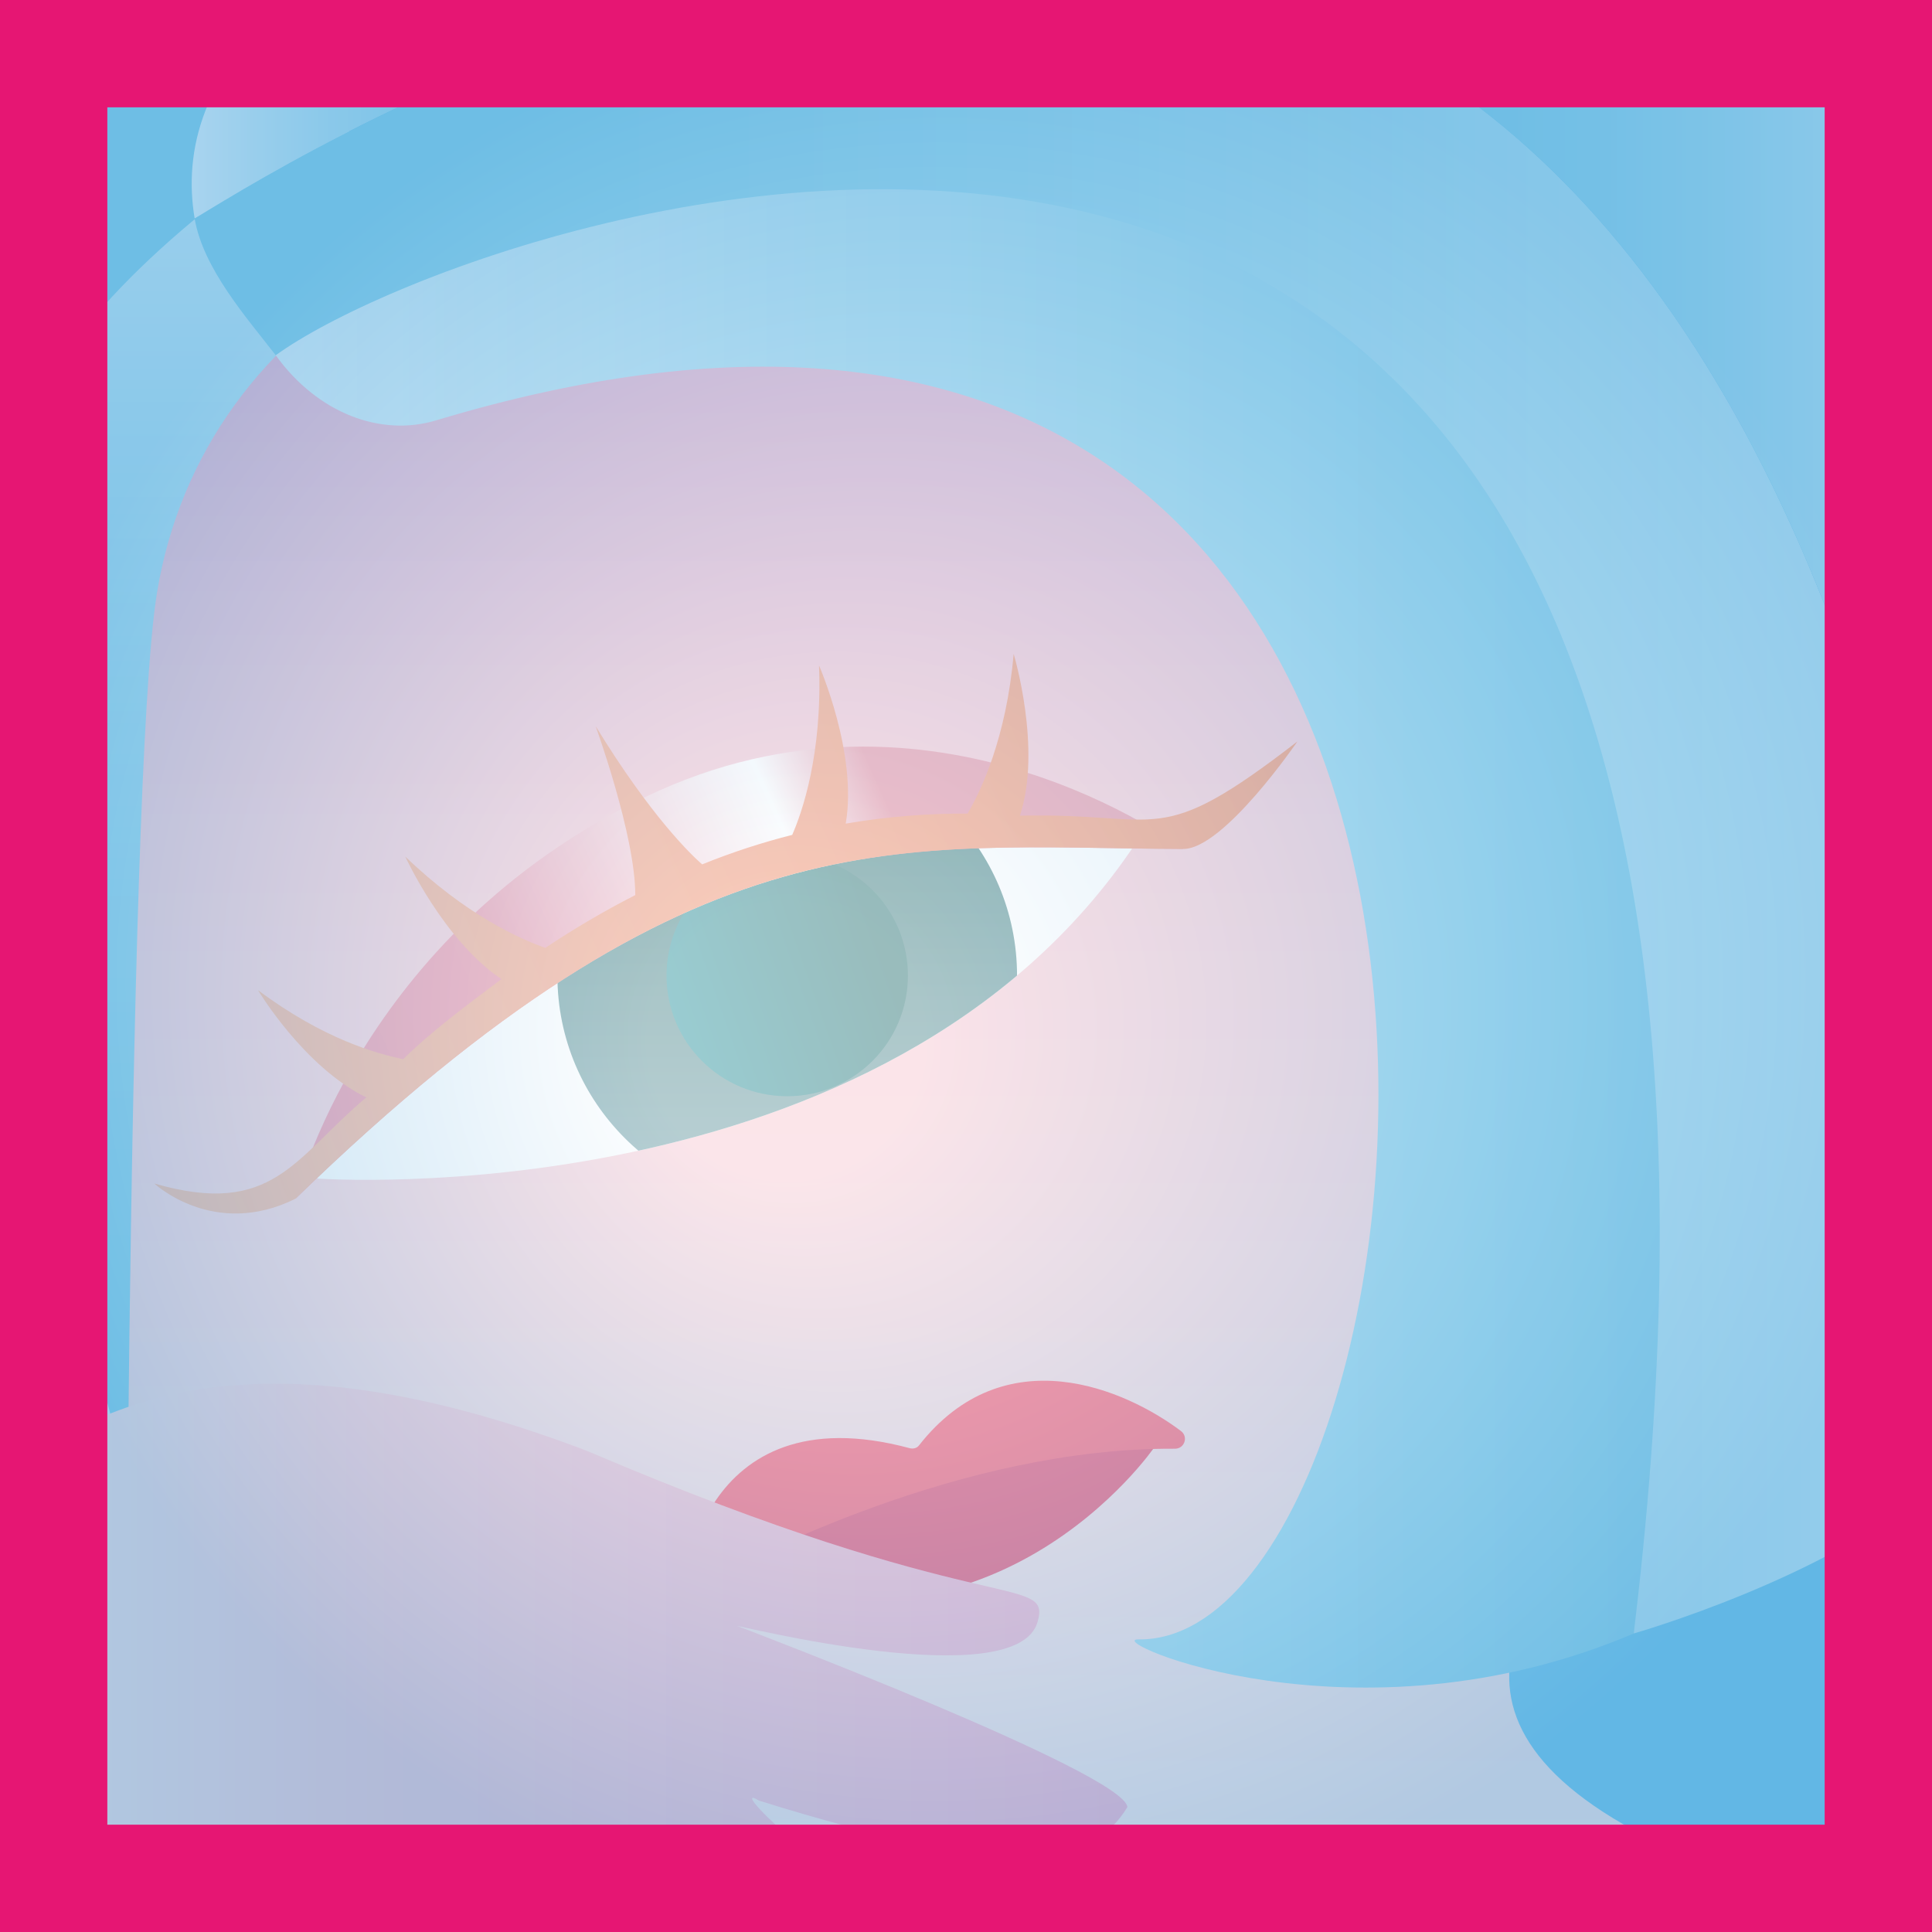 <?xml version="1.0" encoding="UTF-8"?><svg xmlns="http://www.w3.org/2000/svg" xmlns:xlink="http://www.w3.org/1999/xlink" viewBox="0 0 1080 1080"><defs><style>.cls-1{clip-path:url(#clippath);}.cls-2{fill:url(#_名称未設定グラデーション_171);}.cls-3{fill:url(#_名称未設定グラデーション_169);}.cls-4{fill:url(#_名称未設定グラデーション_196);}.cls-5{fill:#fff;}.cls-6{fill:#ff1638;}.cls-7{fill:#e00032;}.cls-8{fill:url(#_名称未設定グラデーション_169-2);}.cls-9{fill:url(#_名称未設定グラデーション_169-3);}.cls-10{fill:url(#_名称未設定グラデーション_171-3);}.cls-11{fill:url(#_名称未設定グラデーション_171-2);}.cls-12{fill:url(#_名称未設定グラデーション_171-4);}.cls-13{fill:#2ea7e0;}.cls-13,.cls-14,.cls-15{mix-blend-mode:overlay;}.cls-14{fill:#e61673;}.cls-16{fill:url(#_名称未設定グラデーション_1498);}.cls-17{fill:url(#_名称未設定グラデーション_1689);}.cls-18{fill:url(#_名称未設定グラデーション_1655);}.cls-15{fill:url(#_名称未設定グラデーション_2440);opacity:.6;}.cls-19{fill:url(#_名称未設定グラデーション_50);}.cls-20{fill:url(#_名称未設定グラデーション_1717);mix-blend-mode:multiply;}.cls-21{isolation:isolate;}</style><linearGradient id="_名称未設定グラデーション_171" x1="97.65" y1="886.43" x2="97.65" y2="0" gradientUnits="userSpaceOnUse"><stop offset=".14" stop-color="#4ab8e1"/><stop offset=".27" stop-color="#4eb9e1"/><stop offset=".41" stop-color="#5bbee4"/><stop offset=".56" stop-color="#72c7e7"/><stop offset=".72" stop-color="#91d3ed"/><stop offset=".88" stop-color="#b8e2f3"/><stop offset="1" stop-color="#ddf0fa"/></linearGradient><linearGradient id="_名称未設定グラデーション_50" x1="2764.96" y1="1080" x2="2764.96" y2="109.96" gradientTransform="translate(3340) rotate(-180) scale(1 -1)" gradientUnits="userSpaceOnUse"><stop offset=".04" stop-color="#f3d7db"/><stop offset=".64" stop-color="#f4b3c2"/><stop offset="1" stop-color="#ee89b5"/></linearGradient><linearGradient id="_名称未設定グラデーション_169" x1="147.65" y1="886.43" x2="147.65" y2="0" gradientUnits="userSpaceOnUse"><stop offset="0" stop-color="#ddf0fa"/><stop offset=".12" stop-color="#b8e2f3"/><stop offset=".28" stop-color="#91d3ed"/><stop offset=".44" stop-color="#72c7e7"/><stop offset=".59" stop-color="#5bbee4"/><stop offset=".73" stop-color="#4eb9e1"/><stop offset=".86" stop-color="#4ab8e1"/></linearGradient><linearGradient id="_名称未設定グラデーション_169-2" x1="107.16" y1="61.09" x2="385.38" y2="61.09" xlink:href="#_名称未設定グラデーション_169"/><linearGradient id="_名称未設定グラデーション_169-3" x1="2102.36" y1="456.56" x2="3232.75" y2="456.56" gradientTransform="translate(3340) rotate(-180) scale(1 -1)" xlink:href="#_名称未設定グラデーション_169"/><linearGradient id="_名称未設定グラデーション_171-2" x1="714.64" y1="271.87" x2="1150" y2="271.87" xlink:href="#_名称未設定グラデーション_171"/><linearGradient id="_名称未設定グラデーション_171-3" x1="951.14" y1="66.65" x2="1150" y2="66.65" xlink:href="#_名称未設定グラデーション_171"/><linearGradient id="_名称未設定グラデーション_171-4" x1="2086.13" y1="524.57" x2="3223.42" y2="524.57" gradientTransform="translate(3340) rotate(-180) scale(1 -1)" xlink:href="#_名称未設定グラデーション_171"/><clipPath id="clippath"><path class="cls-5" d="m635.01,471.16s-259.78-189.28-457.72,187.65c0,0,317.58,22.94,457.72-187.65Z"/></clipPath><linearGradient id="_名称未設定グラデーション_1689" x1="2334.55" y1="-1893.54" x2="2591.53" y2="-1893.54" gradientTransform="translate(2333.59 -1917.71) rotate(90) scale(1 -1)" gradientUnits="userSpaceOnUse"><stop offset=".09" stop-color="#005454"/><stop offset="1" stop-color="#578e99"/></linearGradient><linearGradient id="_名称未設定グラデーション_1655" x1="1745.12" y1="1117.66" x2="1840.54" y2="1213.08" gradientTransform="translate(2560.09 266.35) rotate(-154.47) scale(1 -1)" gradientUnits="userSpaceOnUse"><stop offset=".09" stop-color="#005757"/><stop offset="1" stop-color="#007f8c"/></linearGradient><linearGradient id="_名称未設定グラデーション_1498" x1="2830.67" y1="13.17" x2="3414.38" y2="13.17" gradientTransform="translate(2983.47 -662.19) rotate(155.86) scale(.91 -1)" gradientUnits="userSpaceOnUse"><stop offset=".28" stop-color="#dd657f"/><stop offset=".39" stop-color="#fff"/><stop offset=".73" stop-color="#ea6885"/><stop offset="1" stop-color="#e96381"/></linearGradient><linearGradient id="_名称未設定グラデーション_1717" x1="2740.01" y1="-9.8" x2="3489.54" y2="-9.8" gradientTransform="translate(2983.47 -662.19) rotate(155.86) scale(.91 -1)" gradientUnits="userSpaceOnUse"><stop offset=".02" stop-color="#eb5f2e"/><stop offset=".98" stop-color="#f19676"/></linearGradient><linearGradient id="_名称未設定グラデーション_196" x1="3341.2" y1="926.74" x2="2709.78" y2="926.74" gradientTransform="translate(3340) rotate(-180) scale(1 -1)" gradientUnits="userSpaceOnUse"><stop offset=".04" stop-color="#f3d7db"/><stop offset=".3" stop-color="#f4b3c2"/><stop offset="1" stop-color="#ee89b5"/></linearGradient><radialGradient id="_名称未設定グラデーション_2440" cx="540" cy="542.89" fx="422.52" fy="588.7" r="540.47" gradientUnits="userSpaceOnUse"><stop offset=".14" stop-color="#fff"/><stop offset="1" stop-color="#86c1e7"/></radialGradient></defs><g class="cls-21"><g id="_編集モード"><rect class="cls-13" x="0" y="0" width="1080" height="1080"/><path class="cls-2" d="m195.3,886.43H0V281.85C20.03,140.61,147.73,32.59,195.3,0v886.43Z"/><path class="cls-19" d="m70,1080s.34-642.46,17.77-748.71C139.24,17.57,739.42-50.83,1080,721.96c7.88,17.88-535.72,234.5,0,358.04H70Z"/><path class="cls-3" d="m0,0v281.85C20.03,140.61,247.73,32.59,295.3,0H0Zm89.37,886.43C39.56,723.13,11.95,588.89,0,478.55v407.88s89.37,0,89.37,0Z"/><path class="cls-7" d="m645.33,808.97s-91.81,134.47-251.5,67.13c-8.17-3.44,226.65-92.68,251.5-67.13Z"/><path class="cls-6" d="m660.2,799.98c-30.79-23.21-98.53-53.21-146.56,8.11-1.15,1.47-3.24,1.95-5.04,1.47-119.14-32.07-128.25,82.42-124.19,80.15,34.59-19.35,153.48-80.54,272.42-79.87,5.3.03,7.59-6.67,3.36-9.86Z"/><path class="cls-8" d="m108.82,122.18C102.46,84.58,113.08,39.34,163.68,0h221.7C252,34.4,144.78,100.15,108.82,122.18Z"/><path class="cls-9" d="m714.64,0h-329.26C252,34.4,144.78,100.15,108.82,122.18c4.72,27.9,28.97,55.28,45.34,76.43,116.52-71.29,767.33-340.01,759.12,714.51,0,0,108.32-30.88,166.72-82.31v-287.07C1011.35,215.54,869.68,51.37,714.64,0Z"/><path class="cls-11" d="m1080,543.75V133.31c-43.39-67.37-92.36-109.03-128.86-133.31h-236.49c155.04,51.37,296.71,215.54,365.36,543.75Z"/><path class="cls-10" d="m1080,133.31V0h-128.86c36.5,24.28,85.47,65.94,128.86,133.31Z"/><path class="cls-12" d="m913.28,913.12c-155.5,66.24-298.43,3.02-276.86,3.31,182.52,2.43,279.07-883.71-392.7-681.42-30.74,9.26-66.11-3.86-89.57-36.4,112.76-82.44,888.68-356.88,759.12,714.51Z"/><path class="cls-5" d="m635.01,471.16s-259.78-189.28-457.72,187.65c0,0,317.58,22.94,457.72-187.65Z"/><g class="cls-1"><circle class="cls-17" cx="440.06" cy="545.33" r="128.47"/><circle class="cls-18" cx="440.06" cy="545.33" r="67.47"/></g><path class="cls-16" d="m661.48,474.57c-160.11-.67-271.45-22.8-496.25,195.49,0,0,35.3-147.63,195.84-224.68,160.54-77.05,300.41,29.19,300.41,29.19Z"/><path class="cls-20" d="m661.48,474.57c22.59.09,63.77-60.08,63.77-60.08-79.2,61.22-74.57,39.55-155.13,41.49,12.49-37.54-3.48-90.45-3.48-90.45-4.1,46.95-18.31,76.6-25.74,89.26-20.95-.08-43.88,1.48-68.13,5.61,6.73-39.06-14.93-88.4-14.93-88.4,1.89,49.78-9.48,82.14-14.99,94.71-16.39,4.14-33.24,9.56-50.36,16.48-5.78-5.05-28.51-26.57-59.53-77.28,0,0,22.21,61.13,22.15,94.45-17.98,9.2-34.73,19.14-50.28,29.51-14.25-4.99-44.42-18.46-78.29-51.05,0,0,21.38,46.79,53.73,68.5-20.18,15.22-39.43,29.51-54.91,44.75-14.88-3.13-44.34-11.09-81.14-38.56,0,0,25.73,43.03,60.56,59.95-40.12,33.6-52.12,67.33-118.53,48.12,0,0,33.32,31.22,78.98,8.49,224.8-218.29,336.14-196.16,496.25-195.49Z"/><path class="cls-4" d="m630.22,1010.18c-1.67-19.18-217.98-101.22-217.98-101.22-3.03-1.32,156.45,39.22,167.83-2.5,7.44-27.27-29.56-.48-252.01-95.44C100.53,724.31,34.47,814.62,0,817.21v225.1c30.77,13.02,224.45-5.12,272.37,37.69h234.68c-89.39-68.45-92.45-79.79-82.92-73.49,142.69,44.54,186.45,36.06,206.09,3.67Z"/><rect class="cls-15" x="0" y="0" width="1080" height="1080"/><path class="cls-14" d="m0,0v1080h1080S1080,0,1080,0H0Zm1020,1020H60s0-960,0-960h960s0,960,0,960Z"/></g></g></svg>